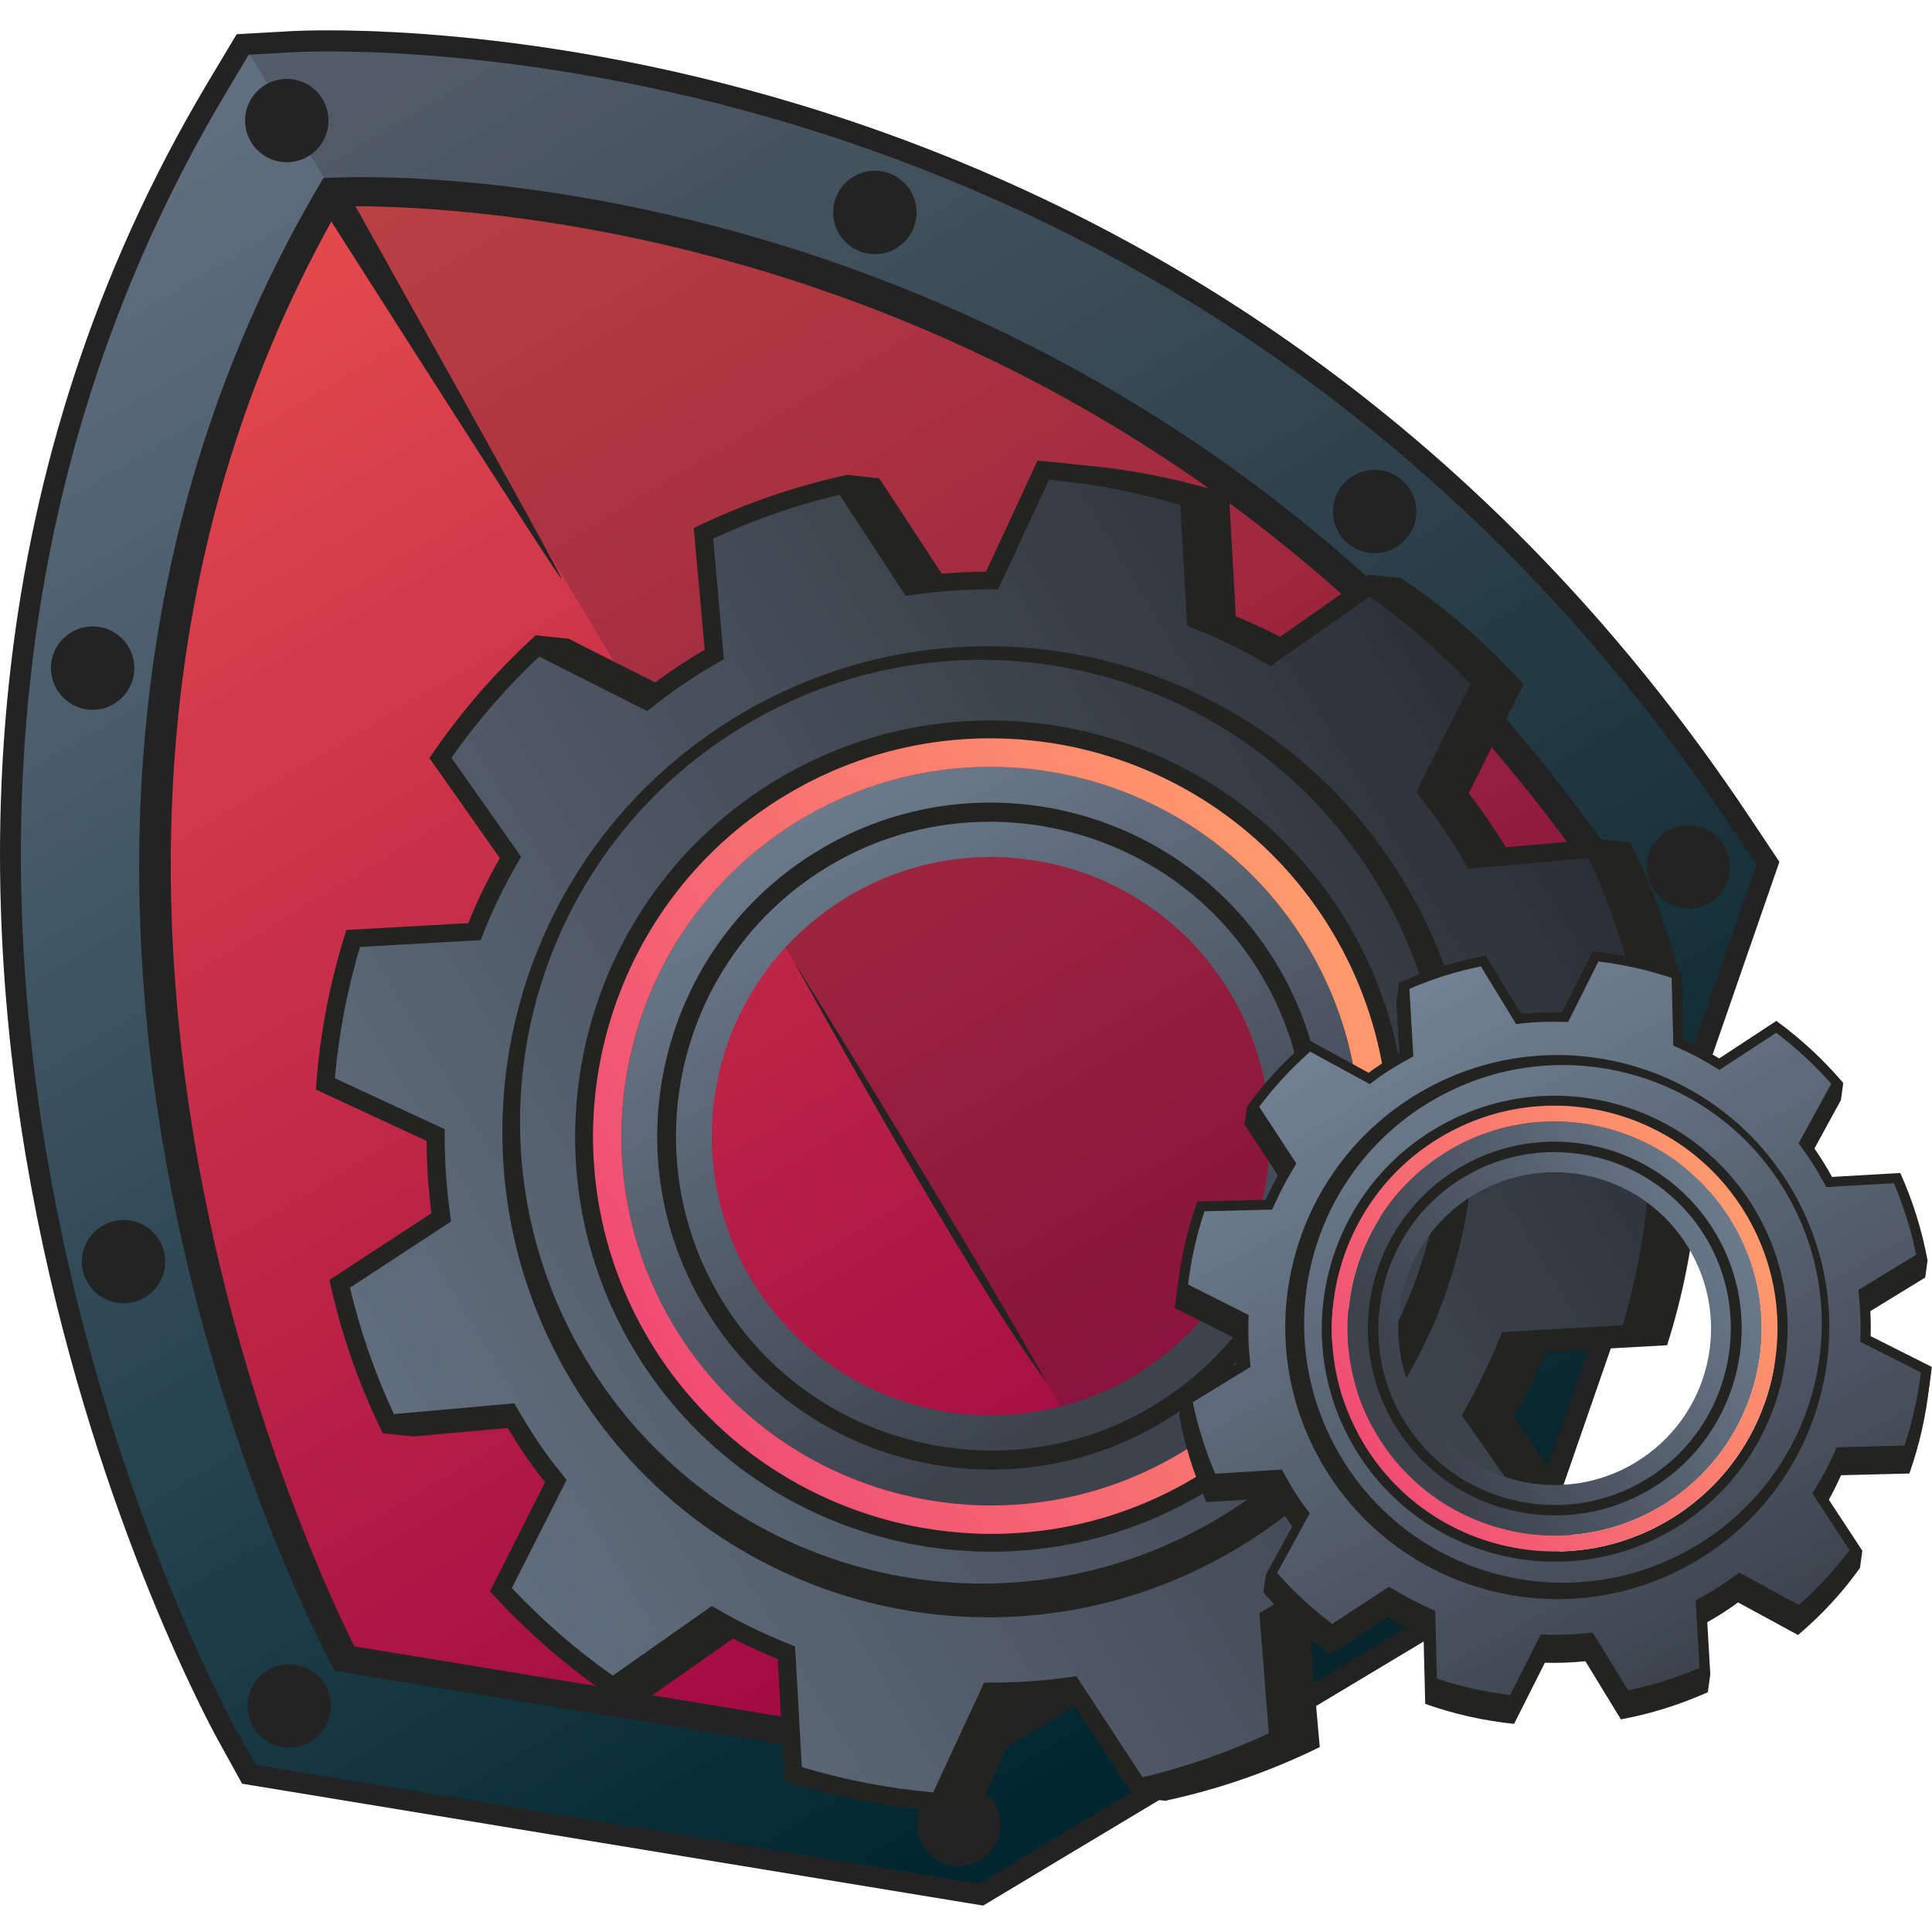<?xml version="1.0" encoding="utf-8"?>
<!-- Generator: Adobe Illustrator 25.2.1, SVG Export Plug-In . SVG Version: 6.00 Build 0)  -->
<svg version="1.1" id="Слой_1" xmlns="http://www.w3.org/2000/svg" xmlns:xlink="http://www.w3.org/1999/xlink" x="0px" y="0px"
	 viewBox="0 0 1024 1024" style="enable-background:new 0 0 1024 1024;" xml:space="preserve">
<style type="text/css">
	.st0{fill:#232323;}
	.st1{fill:url(#SVGID_1_);}
	.st2{fill:url(#SVGID_2_);}
	.st3{opacity:0.22;fill:#232323;}
	.st4{fill:none;}
	.st5{fill:#232322;}
	.st6{fill:url(#SVGID_3_);}
	.st7{fill:url(#SVGID_4_);}
	.st8{fill:url(#SVGID_5_);}
	.st9{fill:url(#SVGID_6_);}
	.st10{fill:url(#SVGID_7_);}
	.st11{fill:url(#SVGID_8_);}
</style>
<g>
	<g>
		<path class="st0" d="M943.1,456.8L811.8,835.7L521.1,1010l-392.8-64.6l-13-23.6c-10.4-18.9-250.8-466.6-5.1-878.2l15.2-25.4
			l0.7-0.1l28.7-1.6C174.3,15.5,635.6-5,927.9,434L943.1,456.8z"/>
		
			<linearGradient id="SVGID_1_" gradientUnits="userSpaceOnUse" x1="-23.461" y1="312.168" x2="-21.38" y2="1291.942" gradientTransform="matrix(0.858 -0.514 0.514 0.858 2.2 -230.905)">
			<stop  offset="0" style="stop-color:#616E7D"/>
			<stop  offset="1" style="stop-color:#00272F"/>
		</linearGradient>
		<path class="st1" d="M518.9,998.4l-383.4-63L125,916.5c-10.2-18.6-247.7-461-5.3-867.2L131.8,29l23.6-1.3
			c19.2-1.1,474.6-21.3,763.3,412.4l12.2,18.3L802.7,828.2L518.9,998.4z"/>
		<path class="st0" d="M177.3,885.6c0,0-229-417.2-5.9-791.2c86.2-4.8,455.7,16.8,695.8,377.5C756,792.6,756,792.6,756,792.6
			L509.9,940.2L177.3,885.6z"/>
		
			<linearGradient id="SVGID_2_" gradientUnits="userSpaceOnUse" x1="-20.15" y1="338.092" x2="-22.077" y2="1178.477" gradientTransform="matrix(0.858 -0.514 0.514 0.858 2.2 -230.905)">
			<stop  offset="0" style="stop-color:#E84D4D"/>
			<stop  offset="1" style="stop-color:#A20C43"/>
		</linearGradient>
		<path class="st2" d="M507.3,925.1l-319.5-52.5c-31-62.5-197.9-431.4-7.6-763.3c70-0.9,429.9,12.6,670.6,365.5L743.9,783.2
			L507.3,925.1z"/>
		<path class="st3" d="M927.9,434l15.2,22.8L811.8,835.7L668,921.9l-542-903.8l28.7-1.6C174.3,15.5,635.6-5,927.9,434z"/>
		<circle class="st0" cx="152" cy="63.9" r="22.1"/>
		<circle class="st0" cx="894.9" cy="459.5" r="22.1"/>
		<circle class="st0" cx="463.7" cy="112.6" r="22.1"/>
		<circle class="st0" cx="728.6" cy="271.1" r="22.1"/>
		<circle class="st0" cx="49.1" cy="354.1" r="22.1"/>
		<circle class="st0" cx="65.5" cy="668.7" r="22.1"/>
		<circle class="st0" cx="153.3" cy="904.2" r="22.1"/>
		<circle class="st0" cx="508.2" cy="967" r="22.1"/>
		<circle class="st0" cx="777.1" cy="809.8" r="22.1"/>
	</g>
	<g>
		<path class="st4" d="M438.3,482.4c-66.2,47.9-80.9,140.4-33,206.6c47.9,66.1,140.5,80.9,206.6,32.9
			c66.2-47.9,80.9-140.4,32.9-206.6C597,449.2,504.5,434.4,438.3,482.4z"/>
		<path class="st5" d="M875.6,526c-6-27.8-15.4-55.1-28.3-81.3l-64.3,5.7c-4.8-8.1-10-16.1-15.6-23.8c-1.9-2.7-3.9-5.3-6-7.9
			l29.1-57.8c-19.6-21.7-41.5-40.6-65-56.4l-53,37.2c-11.2-6.4-22.7-12-34.5-16.8l-3.6-64.5c-27.4-8.8-55.8-14.2-84.5-16.2
			L522.6,303c-12.7,0.1-25.5,1-38.3,2.7L449,251.7c-27.8,6-55.1,15.4-81.3,28.2l5.8,64.4c-8.1,4.8-16,9.9-23.8,15.6
			c-2.7,2-5.3,4-7.9,6l-57.8-29.2c-21.7,19.7-40.6,41.6-56.4,65.1l37.3,53c-6.3,11.2-12,22.7-16.7,34.5l-64.6,3.6
			c-8.8,27.5-14.2,55.8-16.2,84.6l58.7,27.2c0.1,12.8,0.9,25.6,2.6,38.3l-54.1,35.4c6,27.8,15.4,55.1,28.3,81.3l64.4-5.8
			c4.8,8.1,9.9,16.1,15.6,23.9c1.9,2.7,4,5.2,6,7.8l-29.2,57.8c19.7,21.7,41.5,40.6,65,56.4l53-37.2c11.2,6.3,22.7,11.9,34.5,16.7
			l3.6,64.5c27.4,8.8,55.9,14.2,84.6,16.2l27.2-58.7c12.8-0.1,25.6-0.9,38.3-2.7l35.4,54.1c27.8-6,55-15.4,81.3-28.3l-5.7-64.4
			c8.1-4.8,16.1-9.9,23.8-15.6c2.7-1.9,5.2-4,7.8-6l57.8,29.2c21.7-19.7,40.6-41.6,56.4-65.1l-37.2-53c6.3-11.2,11.9-22.7,16.7-34.5
			l64.5-3.6c8.7-27.4,14.2-55.8,16.2-84.5l-58.7-27.3c-0.1-12.8-1-25.5-2.7-38.3L875.6,526z M633.6,783
			c-99.7,59.8-229.5,27.3-289.3-72.4c-59.8-99.7-27.3-229.5,72.4-289.3c99.7-59.8,229.5-27.3,289.3,72.4
			C765.7,593.4,733.3,723.2,633.6,783z"/>
		<path class="st5" d="M892.6,527.8c-6-27.8-15.4-55.1-28.3-81.3l-64.3,5.7c-4.8-8.1-10-16.1-15.6-23.8c-1.9-2.7-3.9-5.3-6-7.9
			l29.1-57.8c-19.6-21.7-41.5-40.6-65-56.4l-53,37.2c-11.2-6.4-22.7-12-34.5-16.8l-3.6-64.5c-27.4-8.8-55.8-14.2-84.5-16.2
			l-27.3,58.7c-12.7,0.1-25.5,1-38.3,2.7l-35.4-54.1c-27.8,6-55.1,15.4-81.3,28.2l5.8,64.4c-8.1,4.8-16,9.9-23.8,15.6
			c-2.7,2-5.3,4-7.9,6l-57.8-29.2c-21.7,19.7-40.6,41.6-56.4,65.1l37.3,53c-6.3,11.2-12,22.7-16.7,34.5l-64.6,3.6
			c-8.8,27.5-14.2,55.8-16.2,84.6l58.7,27.2c0.1,12.8,0.9,25.6,2.6,38.3l-54.1,35.4c6,27.8,15.4,55.1,28.3,81.3l64.4-5.8
			c4.8,8.1,9.9,16.1,15.6,23.9c1.9,2.7,4,5.2,6,7.8l-29.2,57.8c19.7,21.7,41.5,40.6,65,56.4l53-37.2c11.2,6.3,22.7,11.9,34.5,16.7
			l3.6,64.5c27.4,8.8,55.9,14.2,84.6,16.2l27.2-58.7c12.8-0.1,25.6-0.9,38.3-2.7l35.4,54.1c27.8-6,55-15.4,81.3-28.3l-5.7-64.4
			c8.1-4.8,16.1-9.9,23.8-15.6c2.7-1.9,5.2-4,7.8-6l57.8,29.2c21.7-19.7,40.6-41.6,56.4-65.1l-37.2-53c6.3-11.2,11.9-22.7,16.7-34.5
			l64.5-3.6c8.7-27.4,14.2-55.8,16.2-84.5l-58.7-27.3c-0.1-12.8-1-25.5-2.7-38.3L892.6,527.8z M650.5,784.8
			c-99.7,59.8-229.5,27.3-289.3-72.4c-59.8-99.7-27.3-229.5,72.4-289.3c99.7-59.8,229.5-27.3,289.3,72.4
			C782.7,595.2,750.2,725,650.5,784.8z"/>
		
			<linearGradient id="SVGID_3_" gradientUnits="userSpaceOnUse" x1="-327.269" y1="983.375" x2="367.286" y2="983.375" gradientTransform="matrix(0.858 -0.514 0.514 0.858 2.2 -230.905)">
			<stop  offset="0" style="stop-color:#616E7D"/>
			<stop  offset="1" style="stop-color:#2B3037"/>
		</linearGradient>
		<path class="st6" d="M672.5,918.7c-21.4,10-43.9,17.8-66.9,23.3l-35.1-53.6l-5.9,0.8c-12.1,1.7-24.6,2.5-37,2.6l-6,0l-27,58.2
			c-23.7-2.1-47.1-6.6-69.6-13.4l-3.6-63.9l-5.5-2.3c-11.5-4.7-22.7-10.1-33.4-16.2l-5.2-3l-52.5,36.9c-19.1-13.4-37.1-29-53.5-46.4
			l29-57.3l-3.8-4.8c-2-2.5-3.9-4.9-5.8-7.5c-5.2-7.1-10.1-14.7-15.1-23.1l-3-5.2l-63.8,5.7c-10.1-21.6-17.9-44.1-23.3-67l53.6-35.1
			l-0.8-5.9c-1.6-11.9-2.5-24.4-2.6-37l0-6l-58.2-27c2.1-23.5,6.5-46.9,13.3-69.6l64-3.6l2.2-5.6c4.5-11.2,9.9-22.4,16.2-33.4l3-5.2
			l-36.9-52.5c13.5-19.2,29.1-37.2,46.5-53.6l57.2,28.9l6.1-4.7c2.1-1.6,4.1-3.2,6.3-4.8c6.8-4.9,13.8-9.5,20.9-13.8l7.4-4.3
			l-5.7-63.8c21.6-10,44-17.9,67-23.3l35,53.6l5.9-0.8c12.2-1.6,24.7-2.5,37.1-2.6l6,0l27-58.1c23.7,2.1,47,6.6,69.6,13.4l3.6,63.9
			l5.6,2.3c11.5,4.7,22.7,10.1,33.4,16.2l5.2,3l52.5-36.9c19.3,13.5,37.2,29.1,53.5,46.4l-28.8,57.2l5.3,6.9
			c1.4,1.8,2.8,3.6,4.1,5.4c5.3,7.3,10.4,15.1,15.2,23.2l3,5.2l63.8-5.7c10.1,21.5,17.9,44,23.3,67l-53.5,35l0.8,5.9
			c1.6,12.2,2.5,24.7,2.6,37.1l0.1,6l58.1,27c-2.1,23.6-6.6,46.9-13.3,69.6l-63.9,3.6l-2.3,5.5c-4.6,11.3-10.1,22.5-16.2,33.5
			l-2.9,5.2l36.9,52.5c-13.5,19.2-29.1,37.2-46.5,53.6l-57.3-29l-6,4.8c-2,1.6-4,3.2-6.1,4.7c-6.7,4.8-13.9,9.6-21.4,14.1l-6.9,4.1
			L672.5,918.7z M411.8,413.2c-104.2,62.5-138.1,198.1-75.7,302.3s198.1,138.1,302.3,75.6c104.2-62.5,138.1-198.1,75.6-302.3
			S516,350.7,411.8,413.2z"/>
		
			<linearGradient id="SVGID_4_" gradientUnits="userSpaceOnUse" x1="27.455" y1="742.586" x2="15.364" y2="1133.525" gradientTransform="matrix(0.858 -0.514 0.514 0.858 2.2 -230.905)">
			<stop  offset="0" style="stop-color:#728193"/>
			<stop  offset="1" style="stop-color:#3C434D"/>
		</linearGradient>
		<path class="st7" d="M357.2,702.9c55.5,92.6,176,122.8,268.6,67.2c92.6-55.5,122.7-176,67.2-268.6
			c-55.5-92.6-176-122.8-268.6-67.2C331.8,489.8,301.7,610.3,357.2,702.9z M644.9,515.4c47.9,66.2,33.2,158.7-32.9,206.6
			c-66.1,48-158.7,33.2-206.6-32.9c-47.9-66.2-33.2-158.7,33-206.6C504.5,434.4,597,449.2,644.9,515.4z"/>
		<path class="st5" d="M616.1,753.8c-83.6,50.1-192.5,22.9-242.6-60.7c-50.2-83.6-22.9-192.5,60.7-242.6
			c83.6-50.1,192.4-22.9,242.6,60.7C726.9,594.9,699.7,703.7,616.1,753.8z M439.4,459c-4.2,2.5-8.3,5.2-12.3,8.1
			C352.7,521,336,625.6,389.9,700.1c50.4,69.5,147.4,89.4,220.8,45.3c4.2-2.5,8.3-5.2,12.3-8.1c36.1-26.1,59.8-64.8,66.9-108.8
			c7-44-3.5-88.2-29.7-124.3C609.9,434.7,513,414.9,439.4,459z"/>
		
			<linearGradient id="SVGID_5_" gradientUnits="userSpaceOnUse" x1="-190.855" y1="983.387" x2="230.874" y2="983.387" gradientTransform="matrix(0.858 -0.514 0.514 0.858 2.2 -230.905)">
			<stop  offset="0" style="stop-color:#F04C75"/>
			<stop  offset="1" style="stop-color:#FF9A6C"/>
		</linearGradient>
		<path class="st8" d="M344.3,710.6c59.8,99.7,189.6,132.2,289.3,72.4c99.7-59.8,132.2-189.6,72.4-289.3
			c-59.8-99.7-189.6-132.2-289.3-72.4C316.9,481.1,284.5,610.9,344.3,710.6z M693,501.5c55.5,92.6,25.4,213.1-67.2,268.6
			c-92.6,55.5-213.1,25.4-268.6-67.2c-55.5-92.6-25.4-213.1,67.2-268.6C517,378.7,637.5,408.9,693,501.5z"/>
		<path class="st5" d="M391.3,379.2c-121.9,73.1-161.5,231.1-88.3,353c73.1,121.8,231.1,161.5,353,88.3
			c121.8-73.1,161.4-231.2,88.3-353C671.2,345.6,513.2,306.1,391.3,379.2z M646.3,804.4c-116,69.6-266.3,31.9-335.8-84
			s-31.9-266.3,84-335.8c115.9-69.5,266.2-31.8,335.7,84.1S762.3,734.9,646.3,804.4z"/>
		<polygon class="st5" points="324.7,899.7 341.6,901.5 339.9,885.7 329.9,888.5 		"/>
		<polygon class="st5" points="601.3,952.7 618.2,954.5 621.5,940.6 		"/>
		<path class="st5" d="M766.3,867.7c0,0,18,2.3,16.9,1.8c-1.1-0.5-6.3-16.2-6.3-16.2L766.3,867.7z"/>
		<path class="st5" d="M847.3,444.7l16.9,1.8c0,0-14.9,11.6-15.2,11.1C848.7,457,847.3,444.7,847.3,444.7z"/>
		<polygon class="st5" points="725.6,304.6 742.5,306.4 738.8,321.4 730.4,314.8 		"/>
		<path class="st5" d="M449,251.7l16.9,1.8c0,0-11.4,13.7-11.5,13.1c-0.1-0.6-5.7-11-5.7-11L449,251.7z"/>
		<path class="st5" d="M283.9,336.7l16.9,1.8c0,0,0.9,12.2-1,11.5c-2-0.7-8.7-5.7-8.7-5.7L283.9,336.7z"/>
		<polygon class="st5" points="202.9,759.7 219.8,761.4 223.8,753.1 		"/>
	</g>
	<g>
		<path class="st4" d="M892.6,657.7c-25.7-37.9-77.2-47.8-115.1-22.1c-37.9,25.7-47.8,77.2-22.1,115.1
			c25.7,37.9,77.2,47.8,115.1,22.1C908.4,747.1,918.3,695.6,892.6,657.7z"/>
		<path class="st5" d="M860.4,901.9c15.7-2.9,31.1-7.7,46.1-14.4l-2.1-36.1c4.6-2.5,9.2-5.3,13.6-8.3c1.5-1,3-2.1,4.5-3.2l31.8,17.3
			c12.5-10.6,23.5-22.5,32.7-35.4l-19.9-30.3c3.8-6.1,7.1-12.5,10-19l36.2-0.9c5.4-15.2,8.9-31,10.6-47.1l-32.4-16.3
			c0.2-7.1-0.1-14.3-0.8-21.5l30.9-18.9c-2.9-15.7-7.7-31.1-14.4-46.1l-36.2,2.1c-2.5-4.6-5.3-9.2-8.3-13.6c-1-1.5-2.1-3-3.2-4.5
			l17.4-31.8c-10.7-12.5-22.6-23.5-35.4-32.8L911.2,561c-6.1-3.7-12.5-7.1-19-10l-0.9-36.2c-15.2-5.4-31-9-47.1-10.6l-16.3,32.4
			c-7.2-0.2-14.3,0.1-21.5,0.8l-18.9-30.9c-15.7,2.9-31.1,7.7-46.1,14.4l2.1,36.2c-4.6,2.5-9.2,5.3-13.6,8.3c-1.5,1-3,2.1-4.5,3.2
			l-31.8-17.4c-12.5,10.7-23.5,22.5-32.7,35.4l19.9,30.3c-3.7,6.2-7.1,12.5-10,19l-36.2,0.9c-5.4,15.2-9,31-10.6,47.1l32.4,16.3
			c-0.2,7.2,0.1,14.3,0.8,21.5l-30.9,18.9c2.9,15.7,7.6,31.1,14.4,46l36.2-2c2.5,4.6,5.3,9.2,8.3,13.6c1,1.5,2.1,3,3.2,4.5
			L671,834.5c10.7,12.5,22.6,23.5,35.4,32.8l30.4-19.9c6.2,3.7,12.5,7.1,19,10l0.9,36.2c15.2,5.4,31,8.9,47.1,10.6l16.3-32.4
			c7.1,0.2,14.3-0.1,21.5-0.8L860.4,901.9z M720.8,761.7c-31.7-56.9-11.2-129,45.7-160.7c56.9-31.7,129-11.2,160.7,45.7
			c31.7,56.9,11.2,129-45.7,160.7C824.6,839.1,752.5,818.6,720.8,761.7z"/>
		<path class="st5" d="M859.1,911.3c15.7-2.9,31.1-7.7,46.1-14.4l-2.1-36.1c4.6-2.5,9.2-5.3,13.6-8.3c1.5-1,3-2.1,4.5-3.2l31.8,17.3
			c12.5-10.6,23.5-22.5,32.7-35.4l-19.9-30.3c3.8-6.1,7.1-12.5,10-19l36.2-0.9c5.4-15.2,8.9-31,10.6-47.1l-32.4-16.3
			c0.2-7.1-0.1-14.3-0.8-21.5l30.9-18.9c-2.9-15.7-7.7-31.1-14.4-46.1l-36.2,2.1c-2.5-4.6-5.3-9.2-8.3-13.6c-1-1.5-2.1-3-3.2-4.5
			l17.4-31.8c-10.7-12.5-22.6-23.5-35.4-32.8l-30.3,19.9c-6.1-3.7-12.5-7.1-19-10l-0.9-36.2c-15.2-5.4-31-9-47.1-10.6l-16.3,32.4
			c-7.2-0.2-14.3,0.1-21.5,0.8l-18.9-30.9c-15.7,2.9-31.1,7.7-46.1,14.4l2.1,36.2c-4.6,2.5-9.2,5.3-13.6,8.3c-1.5,1-3,2.1-4.5,3.2
			l-31.8-17.4c-12.5,10.7-23.5,22.5-32.7,35.4l19.9,30.3c-3.7,6.2-7.1,12.5-10,19l-36.2,0.9c-5.4,15.2-9,31-10.6,47.1l32.4,16.3
			c-0.2,7.2,0.1,14.3,0.8,21.5L625,750.1c2.9,15.7,7.6,31.1,14.4,46l36.2-2c2.5,4.6,5.3,9.2,8.3,13.6c1,1.5,2.1,3,3.2,4.5L669.7,844
			c10.7,12.5,22.6,23.5,35.4,32.8l30.4-19.9c6.2,3.7,12.5,7.1,19,10l0.9,36.2c15.2,5.4,31,8.9,47.1,10.6l16.3-32.4
			c7.1,0.2,14.3-0.1,21.5-0.8L859.1,911.3z M719.5,771.2c-31.7-56.9-11.2-129,45.7-160.7c56.9-31.7,129-11.2,160.7,45.7
			c31.7,56.9,11.2,129-45.7,160.7C823.3,848.6,751.2,828.1,719.5,771.2z"/>
		
			<linearGradient id="SVGID_6_" gradientUnits="userSpaceOnUse" x1="422.935" y1="-600.079" x2="812.143" y2="-600.079" gradientTransform="matrix(0.487 0.874 -0.874 0.487 -0.798 456.921)">
			<stop  offset="0" style="stop-color:#728193"/>
			<stop  offset="1" style="stop-color:#3C434D"/>
		</linearGradient>
		<path class="st9" d="M644.1,781.1c-5.2-12.2-9.2-24.9-11.9-37.9l30.6-18.7l-0.3-3.3c-0.7-6.8-1-13.8-0.8-20.8l0.1-3.4l-32.1-16.2
			c1.6-13.3,4.5-26.3,8.7-38.8l35.9-0.9l1.4-3.1c2.8-6.3,6.1-12.5,9.7-18.4l1.7-2.9l-19.7-30.1c7.9-10.5,16.9-20.3,27-29.2
			l31.6,17.2l2.7-2c1.4-1.1,2.8-2.1,4.3-3.1c4.1-2.8,8.4-5.4,13.2-8l2.9-1.6l-2.1-35.8c12.3-5.3,25-9.3,37.9-11.9l18.7,30.6l3.3-0.4
			c6.7-0.7,13.7-1,20.8-0.8l3.4,0.1l16.1-32.1c13.1,1.6,26.2,4.5,38.8,8.7l0.9,35.9l3.1,1.4c6.2,2.7,12.4,6,18.4,9.7l2.9,1.8
			l30.1-19.7c10.5,7.9,20.3,17,29.2,27L953.3,606l2.5,3.5c0.9,1.2,1.7,2.4,2.6,3.6c2.6,3.9,5.1,7.9,7.3,11.9l2.3,4.2l35.8-2.1
			c5.2,12.3,9.2,25,11.8,37.9l-30.6,18.7l0.3,3.3c0.7,6.9,1,13.9,0.8,20.8l-0.1,3.4l32.1,16.2c-1.6,13.2-4.5,26.2-8.7,38.8
			l-35.9,0.9l-1.4,3.1c-2.8,6.3-6.1,12.5-9.7,18.4l-1.8,2.9l19.7,30.1c-7.9,10.5-16.9,20.3-26.9,29.1l-31.5-17.2l-3.9,2.8
			c-1,0.7-2,1.5-3.1,2.2c-4.2,2.8-8.6,5.6-13.3,8.1l-2.9,1.6l2.1,35.8c-12.2,5.3-25,9.2-37.9,11.9l-18.7-30.6l-3.3,0.3
			c-6.8,0.7-13.9,1-20.9,0.8l-3.4-0.1l-16.2,32.1c-13.2-1.6-26.2-4.5-38.8-8.7l-0.9-35.9l-3.1-1.4c-6.2-2.8-12.4-6-18.5-9.7
			l-2.9-1.7l-30.1,19.7c-10.5-7.9-20.3-17-29.2-27l17.3-31.6l-2.6-3.5c-0.9-1.2-1.7-2.3-2.5-3.5c-2.6-3.8-5.1-7.9-7.5-12.3l-2.2-3.9
			L644.1,781.1z M931.9,644.1c-33.2-59.5-108.5-80.9-168-47.7c-59.5,33.1-80.9,108.5-47.7,168c33.1,59.5,108.5,80.9,168,47.7
			C943.6,778.9,965,703.5,931.9,644.1z"/>
		
			<linearGradient id="SVGID_7_" gradientUnits="userSpaceOnUse" x1="621.712" y1="-735.01" x2="614.937" y2="-515.939" gradientTransform="matrix(0.487 0.874 -0.874 0.487 -0.798 456.921)">
			<stop  offset="0" style="stop-color:#728193"/>
			<stop  offset="1" style="stop-color:#3C434D"/>
		</linearGradient>
		<path class="st10" d="M770.6,608.3c-52.8,29.5-71.9,96.4-42.4,149.3c29.5,52.8,96.4,71.9,149.3,42.4
			c52.8-29.5,71.9-96.4,42.4-149.3C890.4,597.9,823.4,578.9,770.6,608.3z M870.5,772.8c-37.9,25.7-89.5,15.8-115.1-22.1
			c-25.7-37.9-15.8-89.5,22.1-115.1c37.9-25.7,89.5-15.8,115.1,22.1C918.3,695.6,908.4,747.1,870.5,772.8z"/>
		<path class="st5" d="M737.5,752.4c-26.6-47.7-9.4-108.2,38.3-134.8c47.7-26.6,108.2-9.4,134.8,38.3
			c26.6,47.7,9.4,108.2-38.3,134.8C824.5,817.3,764.1,800.1,737.5,752.4z M905.7,658.7c-1.3-2.4-2.8-4.7-4.3-7
			c-28.9-42.7-87.2-53.9-129.9-25c-39.8,27-52.7,80.9-29.3,122.9c1.3,2.4,2.8,4.7,4.3,7c14,20.7,35.2,34.7,59.8,39.4
			c24.5,4.7,49.4-0.4,70.1-14.4C916.3,754.7,929.1,700.7,905.7,658.7z"/>
		
			<linearGradient id="SVGID_8_" gradientUnits="userSpaceOnUse" x1="105.736" y1="1224.582" x2="342.067" y2="1224.582" gradientTransform="matrix(0.858 -0.514 0.514 0.858 2.2 -230.905)">
			<stop  offset="0" style="stop-color:#F04C75"/>
			<stop  offset="1" style="stop-color:#FF9A6C"/>
		</linearGradient>
		<path class="st11" d="M766.5,601c-56.9,31.7-77.4,103.8-45.7,160.7c31.7,56.9,103.8,77.4,160.7,45.7
			c56.9-31.7,77.4-103.8,45.7-160.7C895.5,589.7,823.4,569.2,766.5,601z M877.4,800c-52.8,29.5-119.8,10.4-149.3-42.4
			c-29.5-52.9-10.4-119.8,42.4-149.3c52.8-29.5,119.8-10.4,149.3,42.4C949.3,703.6,930.3,770.5,877.4,800z"/>
		<path class="st5" d="M951.3,633.2c-38.8-69.6-126.6-94.5-196.1-55.7c-69.5,38.8-94.5,126.6-55.7,196.1
			c38.8,69.5,126.6,94.5,196.1,55.7C965.1,790.6,990.1,702.7,951.3,633.2z M708.6,768.5c-36.9-66.2-13.1-149.7,53-186.6
			s149.7-13.2,186.6,53c36.9,66.2,13.1,149.7-53.1,186.6S745.5,834.6,708.6,768.5z"/>
		<polygon class="st5" points="660.9,586.6 659.6,596.1 668.5,595.4 667.1,589.8 		"/>
		<polygon class="st5" points="626.3,740.6 625,750.1 632.8,752.1 		"/>
		<path class="st5" d="M671,834.5c0,0-1.6,10.1-1.3,9.5s9.2-3.3,9.2-3.3L671,834.5z"/>
		<path class="st5" d="M906.5,887.4l-1.3,9.5c0,0-6.2-8.6-5.9-8.7S906.5,887.4,906.5,887.4z"/>
		<polygon class="st5" points="987.1,821.7 985.8,831.2 977.5,828.8 981.3,824.3 		"/>
		<path class="st5" d="M1021.7,667.7l-1.3,9.5c0,0-7.5-6.6-7.1-6.7c0.3-0.1,6.3-3,6.3-3L1021.7,667.7z"/>
		<path class="st5" d="M977,573.8l-1.3,9.5c0,0-6.8,0.3-6.4-0.8c0.4-1.1,3.3-4.8,3.3-4.8L977,573.8z"/>
		<polygon class="st5" points="741.5,520.9 740.2,530.4 744.8,532.7 		"/>
	</g>
	<path class="st0" d="M170.9,110c0,0,126.9,199.6,126.8,196.8C297.5,304,184.3,102,184.3,102L170.9,110z"/>
	<path class="st0" d="M420.8,509.6c0,0,90.2,164.4,134.2,223.5C508.6,650.8,420.8,509.6,420.8,509.6z"/>
</g>
</svg>

